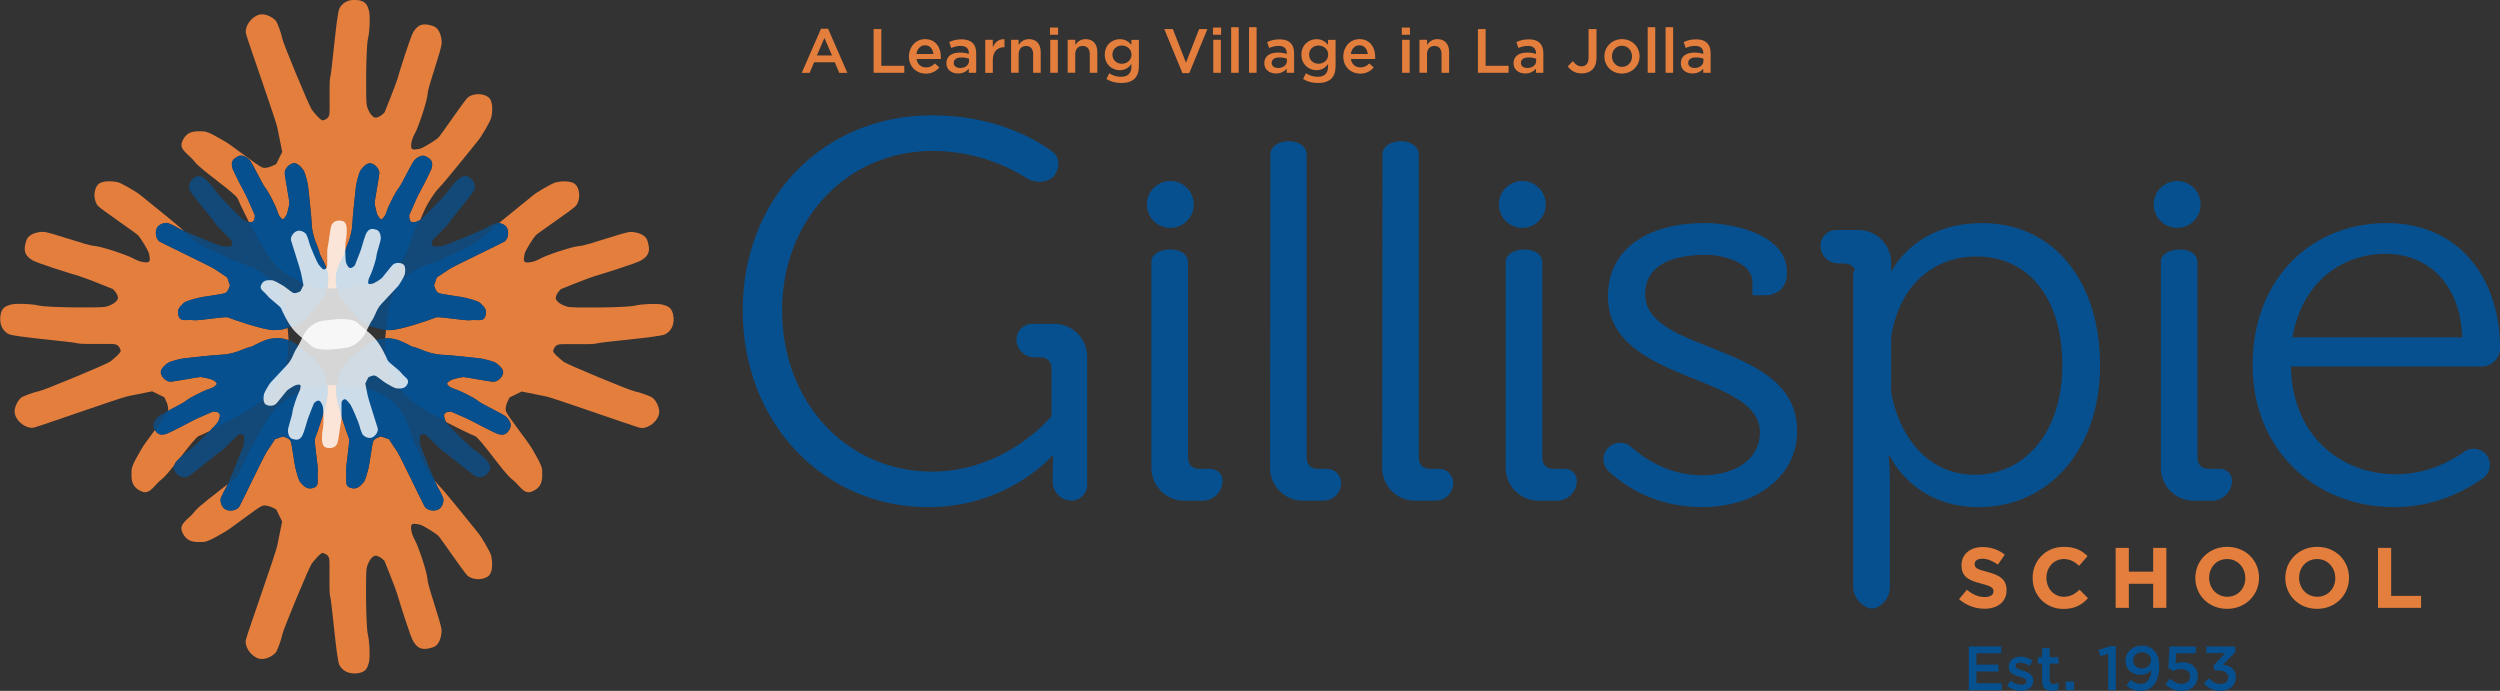<svg xmlns="http://www.w3.org/2000/svg" id="Layer_1" viewBox="0 0 479.85 132.61"><rect x="0" y="0" width="479.85" height="132.61" fill="#333333" stroke="none"/><defs><style>.cls-1,.cls-2,.cls-3,.cls-4{stroke-width:0px;}.cls-1,.cls-3{fill:#07508f;}.cls-2{fill:#fff;opacity:.8;}.cls-3{opacity:.75;}.cls-4{fill:#e47e3d;}</style></defs><path class="cls-4" d="M376.03,114.99l1.5-1.79c1.04.86,2.12,1.4,3.44,1.4,1.04,0,1.66-.41,1.66-1.09v-.03c0-.64-.4-.97-2.32-1.46-2.32-.59-3.82-1.23-3.82-3.52v-.03c0-2.09,1.68-3.47,4.03-3.47,1.68,0,3.11.53,4.28,1.46l-1.32,1.91c-1.02-.71-2.02-1.13-2.99-1.13s-1.48.44-1.48,1v.03c0,.76.49,1,2.48,1.51,2.34.61,3.65,1.45,3.65,3.46v.03c0,2.29-1.74,3.57-4.23,3.57-1.74,0-3.5-.61-4.89-1.84Z"></path><path class="cls-4" d="M390.14,110.95v-.03c0-3.27,2.47-5.96,6-5.96,2.17,0,3.47.72,4.54,1.78l-1.61,1.86c-.89-.81-1.79-1.3-2.94-1.3-1.94,0-3.34,1.61-3.34,3.59v.03c0,1.97,1.37,3.62,3.34,3.62,1.32,0,2.12-.53,3.03-1.35l1.61,1.63c-1.18,1.27-2.5,2.06-4.72,2.06-3.39,0-5.91-2.62-5.91-5.92Z"></path><path class="cls-4" d="M406.08,105.16h2.53v4.56h4.67v-4.56h2.53v11.51h-2.53v-4.62h-4.67v4.62h-2.53v-11.51Z"></path><path class="cls-4" d="M421.37,110.95v-.03c0-3.27,2.58-5.96,6.13-5.96s6.1,2.65,6.1,5.92v.03c0,3.27-2.58,5.95-6.13,5.95s-6.1-2.65-6.1-5.92ZM430.96,110.95v-.03c0-1.97-1.45-3.62-3.49-3.62s-3.45,1.61-3.45,3.59v.03c0,1.97,1.45,3.62,3.49,3.62s3.46-1.61,3.46-3.59Z"></path><path class="cls-4" d="M438.64,110.95v-.03c0-3.27,2.58-5.96,6.13-5.96s6.1,2.65,6.1,5.92v.03c0,3.27-2.58,5.95-6.13,5.95s-6.1-2.65-6.1-5.92ZM448.23,110.95v-.03c0-1.97-1.45-3.62-3.49-3.62s-3.45,1.61-3.45,3.59v.03c0,1.97,1.45,3.62,3.49,3.62s3.46-1.61,3.46-3.59Z"></path><path class="cls-4" d="M456.43,105.16h2.53v9.21h5.74v2.3h-8.27v-11.51Z"></path><path class="cls-1" d="M377.89,124.07h6.22v1.32h-4.75v2.18h4.21v1.32h-4.21v2.25h4.81v1.32h-6.28v-8.4Z"></path><path class="cls-1" d="M385.25,131.64l.65-.98c.7.52,1.43.78,2.07.78s.98-.26.98-.68v-.02c0-.49-.67-.66-1.42-.89-.94-.26-1.98-.65-1.98-1.86v-.02c0-1.2,1-1.93,2.25-1.93.79,0,1.66.28,2.33.72l-.58,1.03c-.61-.37-1.26-.6-1.79-.6-.56,0-.89.26-.89.62v.02c0,.47.68.66,1.43.9.92.29,1.97.71,1.97,1.85v.02c0,1.33-1.03,1.99-2.35,1.99-.9,0-1.9-.32-2.69-.95Z"></path><path class="cls-1" d="M391.96,130.72v-3.33h-.8v-1.25h.8v-1.74h1.45v1.74h1.7v1.25h-1.7v3.11c0,.56.29.79.78.79.32,0,.61-.07.9-.22v1.19c-.36.2-.76.32-1.31.32-1.07,0-1.82-.47-1.82-1.86Z"></path><path class="cls-1" d="M396.49,130.81h1.59v1.66h-1.59v-1.66Z"></path><path class="cls-1" d="M404.64,125.51l-1.51.42-.31-1.2,2.27-.72h1.02v8.46h-1.46v-6.96Z"></path><path class="cls-1" d="M412.92,128.62c-.47.56-1.12.9-1.98.9-1.79,0-2.97-1.04-2.97-2.66v-.02c0-1.64,1.27-2.9,3.13-2.9,1.06,0,1.74.3,2.34.89.61.62,1.01,1.55,1.01,3.2v.02c0,2.7-1.33,4.57-3.6,4.57-1.16,0-1.98-.42-2.69-1.01l.8-1.13c.64.53,1.2.79,1.92.79,1.49,0,2.03-1.54,2.04-2.65ZM412.86,126.77v-.02c0-.88-.68-1.55-1.75-1.55s-1.67.7-1.67,1.56v.02c0,.88.67,1.5,1.71,1.5s1.7-.7,1.7-1.51Z"></path><path class="cls-1" d="M415.63,131.33l.91-1.07c.67.62,1.38,1.01,2.16,1.01,1.01,0,1.67-.58,1.67-1.45v-.02c0-.85-.72-1.39-1.74-1.39-.6,0-1.12.17-1.55.37l-.89-.59.24-4.11h5.03v1.31h-3.75l-.13,1.97c.4-.14.77-.24,1.33-.24,1.63,0,2.93.86,2.93,2.64v.02c0,1.71-1.26,2.84-3.12,2.84-1.28,0-2.29-.52-3.08-1.28Z"></path><path class="cls-1" d="M423,131.14l1.03-.96c.6.71,1.27,1.1,2.21,1.1.83,0,1.45-.5,1.45-1.27v-.02c0-.83-.76-1.3-1.93-1.3h-.68l-.24-.92,2.27-2.41h-3.63v-1.28h5.55v1.1l-2.34,2.4c1.27.16,2.47.8,2.47,2.35v.02c0,1.55-1.19,2.66-2.94,2.66-1.46,0-2.51-.61-3.21-1.47Z"></path><path class="cls-4" d="M157.58,5.52h1.37l3.69,8.46h-1.56l-.85-2.03h-3.97l-.86,2.03h-1.51l3.69-8.46ZM159.69,10.64l-1.45-3.36-1.44,3.36h2.89Z"></path><path class="cls-4" d="M167.68,5.58h1.48v7.05h4.41v1.34h-5.89V5.58Z"></path><path class="cls-4" d="M174.47,10.83v-.02c0-1.81,1.28-3.3,3.09-3.3,2.01,0,3.03,1.58,3.03,3.41,0,.13-.01.26-.02.41h-4.65c.16,1.03.89,1.61,1.82,1.61.71,0,1.21-.26,1.71-.76l.85.76c-.6.72-1.43,1.19-2.59,1.19-1.83,0-3.25-1.33-3.25-3.29ZM179.16,10.36c-.1-.94-.65-1.67-1.61-1.67-.89,0-1.51.68-1.64,1.67h3.25Z"></path><path class="cls-4" d="M181.65,12.15v-.02c0-1.37,1.07-2.04,2.61-2.04.71,0,1.21.11,1.7.26v-.16c0-.9-.55-1.38-1.57-1.38-.71,0-1.24.16-1.81.4l-.38-1.14c.7-.31,1.38-.52,2.39-.52.95,0,1.65.25,2.1.71.47.46.68,1.13.68,1.96v3.75h-1.42v-.79c-.43.52-1.09.92-2.06.92-1.19,0-2.24-.68-2.24-1.96ZM185.99,11.7v-.43c-.37-.14-.86-.25-1.44-.25-.94,0-1.49.4-1.49,1.05v.02c0,.61.54.96,1.24.96.96,0,1.69-.55,1.69-1.35Z"></path><path class="cls-4" d="M189.11,7.64h1.45v1.43c.4-.95,1.13-1.59,2.24-1.55v1.54h-.08c-1.27,0-2.16.83-2.16,2.51v2.41h-1.45v-6.33Z"></path><path class="cls-4" d="M194.07,7.64h1.45v.97c.41-.59,1-1.1,1.98-1.1,1.43,0,2.25.96,2.25,2.42v4.04h-1.45v-3.6c0-.98-.49-1.55-1.35-1.55s-1.43.59-1.43,1.57v3.57h-1.45v-6.33Z"></path><path class="cls-4" d="M201.53,5.29h1.56v1.38h-1.56v-1.38ZM201.59,7.64h1.45v6.33h-1.45v-6.33Z"></path><path class="cls-4" d="M204.94,7.64h1.45v.97c.41-.59,1-1.1,1.98-1.1,1.43,0,2.25.96,2.25,2.42v4.04h-1.45v-3.6c0-.98-.49-1.55-1.36-1.55s-1.43.59-1.43,1.57v3.57h-1.45v-6.33Z"></path><path class="cls-4" d="M212.37,15.16l.54-1.09c.68.42,1.39.67,2.25.67,1.29,0,2-.67,2-1.94v-.49c-.53.68-1.19,1.16-2.23,1.16-1.49,0-2.88-1.1-2.88-2.96v-.02c0-1.87,1.4-2.97,2.88-2.97,1.07,0,1.73.49,2.22,1.08v-.95h1.45v5.04c0,1.07-.28,1.86-.8,2.39-.58.58-1.46.85-2.6.85-1.04,0-2.01-.26-2.83-.76ZM217.18,10.5v-.02c0-1.03-.85-1.74-1.86-1.74s-1.8.7-1.8,1.74v.02c0,1.03.8,1.74,1.8,1.74s1.86-.71,1.86-1.74Z"></path><path class="cls-4" d="M223.48,5.58h1.63l2.53,6.45,2.52-6.45h1.59l-3.48,8.46h-1.31l-3.49-8.46Z"></path><path class="cls-4" d="M232.82,5.29h1.56v1.38h-1.56v-1.38ZM232.88,7.64h1.45v6.33h-1.45v-6.33Z"></path><path class="cls-4" d="M236.31,5.22h1.45v8.75h-1.45V5.22Z"></path><path class="cls-4" d="M239.74,5.22h1.45v8.75h-1.45V5.22Z"></path><path class="cls-4" d="M242.67,12.15v-.02c0-1.37,1.07-2.04,2.61-2.04.71,0,1.21.11,1.7.26v-.16c0-.9-.55-1.38-1.57-1.38-.71,0-1.24.16-1.81.4l-.38-1.14c.7-.31,1.38-.52,2.39-.52.95,0,1.66.25,2.1.71.47.46.68,1.13.68,1.96v3.75h-1.42v-.79c-.43.52-1.09.92-2.06.92-1.19,0-2.24-.68-2.24-1.96ZM247.01,11.7v-.43c-.37-.14-.86-.25-1.44-.25-.94,0-1.49.4-1.49,1.05v.02c0,.61.54.96,1.24.96.96,0,1.69-.55,1.69-1.35Z"></path><path class="cls-4" d="M250.12,15.16l.54-1.09c.68.42,1.39.67,2.25.67,1.29,0,2-.67,2-1.94v-.49c-.53.68-1.19,1.16-2.23,1.16-1.49,0-2.88-1.1-2.88-2.96v-.02c0-1.87,1.4-2.97,2.88-2.97,1.07,0,1.73.49,2.22,1.08v-.95h1.45v5.04c0,1.07-.28,1.86-.8,2.39-.58.58-1.46.85-2.6.85-1.04,0-2.01-.26-2.83-.76ZM254.93,10.5v-.02c0-1.03-.85-1.74-1.86-1.74s-1.8.7-1.8,1.74v.02c0,1.03.8,1.74,1.8,1.74s1.86-.71,1.86-1.74Z"></path><path class="cls-4" d="M257.84,10.83v-.02c0-1.81,1.28-3.3,3.09-3.3,2.01,0,3.03,1.58,3.03,3.41,0,.13-.01.26-.02.41h-4.65c.16,1.03.89,1.61,1.82,1.61.71,0,1.21-.26,1.71-.76l.85.76c-.6.72-1.43,1.19-2.59,1.19-1.83,0-3.25-1.33-3.25-3.29ZM262.53,10.36c-.1-.94-.65-1.67-1.61-1.67-.89,0-1.51.68-1.64,1.67h3.25Z"></path><path class="cls-4" d="M269.06,5.29h1.56v1.38h-1.56v-1.38ZM269.12,7.64h1.45v6.33h-1.45v-6.33Z"></path><path class="cls-4" d="M272.46,7.64h1.45v.97c.41-.59,1-1.1,1.98-1.1,1.43,0,2.25.96,2.25,2.42v4.04h-1.45v-3.6c0-.98-.49-1.55-1.36-1.55s-1.43.59-1.43,1.57v3.57h-1.45v-6.33Z"></path><path class="cls-4" d="M283.67,5.58h1.48v7.05h4.41v1.34h-5.89V5.58Z"></path><path class="cls-4" d="M290.51,12.15v-.02c0-1.37,1.07-2.04,2.61-2.04.71,0,1.21.11,1.7.26v-.16c0-.9-.55-1.38-1.57-1.38-.71,0-1.24.16-1.81.4l-.38-1.14c.7-.31,1.38-.52,2.39-.52.95,0,1.66.25,2.1.71.47.46.68,1.13.68,1.96v3.75h-1.42v-.79c-.43.52-1.09.92-2.06.92-1.19,0-2.24-.68-2.24-1.96ZM294.85,11.7v-.43c-.37-.14-.86-.25-1.44-.25-.94,0-1.49.4-1.49,1.05v.02c0,.61.54.96,1.24.96.96,0,1.69-.55,1.69-1.35Z"></path><path class="cls-4" d="M300.92,12.74l.97-1.01c.49.64.98,1,1.69,1,.79,0,1.33-.53,1.33-1.66v-5.49h1.52v5.54c0,1-.3,1.74-.79,2.23s-1.2.74-2.04.74c-1.29,0-2.13-.6-2.69-1.36Z"></path><path class="cls-4" d="M307.95,10.84v-.02c0-1.81,1.44-3.31,3.38-3.31s3.37,1.48,3.37,3.29v.02c0,1.8-1.44,3.3-3.39,3.3s-3.36-1.47-3.36-3.27ZM313.25,10.84v-.02c0-1.12-.8-2.04-1.94-2.04s-1.91.91-1.91,2.01v.02c0,1.1.8,2.03,1.93,2.03s1.92-.91,1.92-2Z"></path><path class="cls-4" d="M316.26,5.22h1.45v8.75h-1.45V5.22Z"></path><path class="cls-4" d="M319.69,5.22h1.45v8.75h-1.45V5.22Z"></path><path class="cls-4" d="M322.62,12.15v-.02c0-1.37,1.07-2.04,2.61-2.04.71,0,1.21.11,1.7.26v-.16c0-.9-.55-1.38-1.57-1.38-.71,0-1.24.16-1.81.4l-.38-1.14c.7-.31,1.38-.52,2.39-.52.95,0,1.66.25,2.1.71.47.46.68,1.13.68,1.96v3.75h-1.42v-.79c-.43.52-1.09.92-2.06.92-1.19,0-2.24-.68-2.24-1.96ZM326.96,11.7v-.43c-.37-.14-.86-.25-1.44-.25-.94,0-1.49.4-1.49,1.05v.02c0,.61.54.96,1.24.96.96,0,1.69-.55,1.69-1.35Z"></path><path class="cls-1" d="M178.88,22.13c11.81,0,19.56,4.36,23.14,6.98,1.33.97,1.46,2.86.49,4.38s-3.63,1.86-5.43.72c-3.46-2.2-9.77-5.24-18.11-5.24-16.35,0-28.86,13.14-28.86,30.62s12.31,30.93,28.76,30.93c14.38,0,22.97-10.66,22.97-10.66v-9c0-1.55-.83-2.28-2.28-2.28h-1.03c-1.89,0-3.42-1.53-3.42-3.42h0c0-1.65,1.34-3,3-3h4.25c3.49,0,6.31,2.83,6.31,6.31v24.62c0,1.66-1.34,3-3,3h0c-2,0-3.62-1.62-3.62-3.62v-1.86c0-1.55.1-3.1.1-3.1h-.21s-8.48,9.83-23.79,9.83c-19.86,0-35.59-15.93-35.59-37.76s15.73-37.45,36.31-37.45Z"></path><path class="cls-1" d="M221,50.25c0-3,7.03-3.36,7.03.12v37.35c0,1.55.83,2.28,2.28,2.28h2.1c1.24,0,2.25,1.01,2.25,2.25h0c0,2.13-1.73,3.86-3.86,3.86h-3.49c-3.49,0-6.31-2.83-6.31-6.31v-39.54Z"></path><path class="cls-1" d="M414.75,50.25c0-3,7.03-3.36,7.03.12v37.35c0,1.55.83,2.28,2.28,2.28h2.1c1.24,0,2.25,1.01,2.25,2.25h0c0,2.13-1.73,3.86-3.86,3.86h-3.49c-3.49,0-6.31-2.83-6.31-6.31v-39.54Z"></path><path class="cls-1" d="M289,50.25c0-3,7.03-3.36,7.03.12v37.35c0,1.55.83,2.28,2.28,2.28h2.1c1.24,0,2.25,1.01,2.25,2.25h0c0,2.13-1.73,3.86-3.86,3.86h-3.49c-3.49,0-6.31-2.83-6.31-6.31v-39.54Z"></path><path class="cls-1" d="M243.83,29.73c0-3.46,6.96-3.53,6.96-.05v58.04c0,1.55.83,2.28,2.28,2.28h1.65c1.49,0,2.7,1.21,2.7,2.7h0c0,1.88-1.52,3.4-3.4,3.4h-3.94c-3.49,0-6.31-2.83-6.31-6.31l.07-60.06Z"></path><path class="cls-1" d="M265.35,29.73c0-3.46,6.96-3.53,6.96-.05v58.04c0,1.55.83,2.28,2.28,2.28h1.65c1.49,0,2.7,1.21,2.7,2.7h0c0,1.88-1.52,3.4-3.4,3.4h-3.94c-3.49,0-6.31-2.83-6.31-6.31l.07-60.06Z"></path><path class="cls-1" d="M308.49,86.15c1.16-1.4,3.25-1.57,4.61-.36,2.58,2.31,7.27,5.44,13.73,5.44,5.79,0,10.97-2.79,10.97-8.28,0-11.38-29.17-9.31-29.17-26.07,0-9.41,8.07-14.07,18.52-14.07,5.28,0,15.83,2.07,15.83,9.41v.51c0,2.18-1.77,3.94-3.94,3.94h-2.68v-2.48c0-3.83-5.59-5.28-9-5.28-7.24,0-11.59,2.48-11.59,7.55,0,11.69,29.17,9,29.17,26.28,0,8.69-7.86,14.59-18.21,14.59-9.23,0-15.15-4.22-17.99-6.92-1.2-1.14-1.31-3-.25-4.27h0Z"></path><path class="cls-1" d="M355.7,52.44c0-1.26,6.72-6.52,6.72-2.9,0,2.07-.1,3.52-.1,3.52h.21s4.14-10.24,17.9-10.24,22.66,11.17,22.66,27.31-9.83,27.21-23.28,27.21c-12.72,0-17.07-9.83-17.07-9.83h-.21s.21,1.86.21,4.55v20.67c0,2.38-2.04,4.06-3.45,4.06s-3.59-1.84-3.59-4.12v-60.23ZM379.08,91.13c9.21,0,16.76-7.76,16.76-21s-6.73-20.9-16.45-20.9c-8.69,0-16.86,6.21-16.86,21,0,10.45,5.69,20.9,16.55,20.9Z"></path><path class="cls-1" d="M458.03,42.82c14.38,0,21.83,11.07,21.83,24h0c0,1.93-1.59,3.52-3.52,3.52h-36.62c.21,13.14,9.41,20.69,20.17,20.69,5.88,0,10.45-2.45,13.09-4.32,1.46-1.03,3.47-.65,4.43.85h0c.9,1.39.56,3.23-.78,4.19-3.08,2.21-9.1,5.59-17.05,5.59-15.42,0-27.21-11.17-27.21-27.21,0-17.07,11.69-27.31,25.66-27.31ZM472.61,64.75c-.41-10.76-7.04-16.03-14.69-16.03-8.59,0-16.14,5.59-17.9,16.03h32.59Z"></path><path class="cls-1" d="M356.16,61.85v-9c0-1.55-.83-2.28-2.28-2.28h-1.03c-1.89,0-3.42-1.53-3.42-3.42h0c0-1.65,1.34-3,3-3h4.25c3.49,0,6.31,2.83,6.31,6.31v24.62"></path><circle class="cls-1" cx="224.63" cy="39.24" r="4.5"></circle><circle class="cls-1" cx="292.19" cy="39.24" r="4.5"></circle><circle class="cls-1" cx="417.89" cy="39.24" r="4.5"></circle><path class="cls-4" d="M129.26,60.86c-.16-1.96-1.24-2.11-2.01-2.37-.69-.24-3.83-.2-5.48.19-1.65.39-11.61.43-12.63.24-1.02-.19-2.62-1.02-2.46-1.87.16-.85,1-1.57,1-1.57,0,0,5.33-2.16,6.44-2.47,1.11-.32,8.07-2.48,9.01-3.06,1.73-1.08,1.62-2.22,1.12-3.77-.44-1.37-2.34-1.65-3.2-1.66-1.29,0-8.33,2.61-9.76,2.69s-6.43,1.77-7.6,2.43c-1.18.66-2.2.81-2.77.71-.57-.11-.35-.94-.22-1.62.13-.68,1.7-3.13,2.14-3.58.44-.44,7.05-4.94,7.64-5.58.74-.8,1.04-2.67.16-3.95-.78-1.14-3.3-.8-4.05-.59-.74.21-3.7,1.94-4.34,2.52-.33.3-3.74,2.99-6.48,5.26.51.07,1.23.33,1.55.93.45.85.19,2.23-.55,2.66-.8.46-9.8,4.76-10.47,5.22-.62.42-2.46,1.64-2.46,1.64l-.52,1.52s.31,1.21.88,1.47c.57.26,4.45.71,5.26.94.8.23,2.31.55,2.76,1.01.56.57,1.48,1.23.89,2.63-.41.97-1.58.47-2.76.63-1.18.16-6.1-.79-6.69-.52-.59.27-6.57,2.38-8.73,2.43-.32,0-.59,0-.85-.02-.06.53-.11,1.03-.14,1.58.85-.04,1.72.08,2.55.37,1.33.47,2.56,1.29,2.85,1.3.31.01,1.61.54,2.43.86.71.28,2.15.61,2.92.63,1.86.06,6.99.68,7.38.7.53.02,2.58.56,3,.8.42.23,1.67,1.19,1.51,2.03-.18.95-1.13,1.63-1.8,1.66-.53.02-5.4-.9-5.78-.9-.39,0-2.15.39-2.5.63-.35.24-.81.51-.61.81s.72.67,1.52.9c.8.23,3.73,1.68,4.39,2.26s4.89,2.53,5.45,3.09c.38.38,1.08,1.33.67,2.13-.46.9-.91,1.44-2.14,1.16-.67-.15-4.66-2.25-5.28-2.6-.63-.35-3.9-1.74-3.9-1.74,0,0-.68-.05-1.12.25-.41.28-.15,1.2.17,1.75,2.63,1.38,5.03,2.5,5.5,2.67.99.36,5.52,7.07,7.06,8.24,1.54,1.17,2.29,3.07,3.87,2.43,2.28-.92,1.98-2.73,1.99-4.02,0-1.04-1.34-3.12-2-4.3-.66-1.18-4.59-6.13-4.94-7.07-.35-.94.68-2.68.68-2.68l2.32-1.14s3.5.72,4.68.94c1.3.25,16.49,5.61,17.94,6,1.34.36,3.22-.91,3.68-2.41.46-1.49-.81-3.14-1.29-3.41s-2.28-.96-3.3-1.15-13-5.18-13.61-5.65c-.61-.47-2.19-1.76-2.05-2.14.13-.39.23-.89.92-1.17.7-.28,6.31.08,7.42-.24s11.93-1.19,13.09-1.73c.84-.39,1.83-1.39,1.68-3.31Z"></path><path class="cls-4" d="M40.06,74.7c.8-.23,1.32-.61,1.52-.9s-.26-.57-.61-.81c-.35-.24-2.12-.63-2.5-.63-.39,0-5.25.92-5.78.9-.67-.03-1.62-.71-1.8-1.66-.16-.84,1.1-1.8,1.51-2.03.42-.23,2.47-.77,3-.8.39-.02,5.52-.64,7.38-.7.77-.02,2.2-.35,2.92-.63.82-.32,2.12-.85,2.43-.86.28-.01,1.51-.83,2.85-1.3,1.44-.5,3-.5,4.41,0-.03-.83-.1-1.52-.2-2.33-.52.18-1.25.44-2.65.41-2.16-.05-8.14-2.16-8.73-2.43-.59-.27-5.51.68-6.69.52-1.18-.16-2.34.34-2.76-.63-.6-1.4.33-2.06.89-2.63.45-.46,1.95-.78,2.76-1.01.8-.23,4.69-.68,5.26-.94.57-.26.88-1.47.88-1.47l-.52-1.52s-1.84-1.21-2.46-1.64c-.68-.46-9.67-4.76-10.47-5.22-.75-.43-1.01-1.81-.55-2.66s1.73-1.02,2.05-.93,1.42.58,1.95.94c.11.08.54.28,1.14.54-2.73-2.37-7.83-6.38-8.23-6.75-.64-.58-3.6-2.31-4.34-2.52-.74-.21-3.27-.55-4.05.59-.88,1.28-.58,3.15.16,3.95.59.63,7.2,5.13,7.64,5.58.44.44,2.01,2.9,2.14,3.58.13.68.34,1.52-.22,1.62s-1.59-.05-2.77-.71c-1.18-.66-6.18-2.35-7.6-2.43s-8.47-2.7-9.76-2.69c-.86,0-2.76.29-3.2,1.66-.5,1.55-.6,2.69,1.12,3.77.94.59,7.89,2.75,9.01,3.06,1.11.32,6.44,2.47,6.44,2.47,0,0,.84.72,1,1.57.16.85-1.44,1.68-2.46,1.87-1.02.19-10.98.15-12.63-.24s-4.79-.43-5.48-.19c-.77.26-1.86.41-2.01,2.37-.15,1.92.84,2.92,1.68,3.31,1.16.54,11.97,1.41,13.09,1.73,1.11.32,6.73-.04,7.42.24.7.28.79.79.92,1.17.13.39-1.44,1.68-2.05,2.14-.61.47-12.59,5.46-13.61,5.65-1.02.19-2.82.88-3.3,1.15-.48.27-1.75,1.91-1.29,3.41.46,1.49,2.33,2.77,3.68,2.41,1.45-.39,16.64-5.75,17.94-6,1.19-.22,4.68-.94,4.68-.94l2.32,1.14s.98,1.66.7,2.62c1.4-.74,3.08-1.58,3.47-1.93.66-.59,3.59-2.04,4.39-2.26Z"></path><path class="cls-4" d="M34.67,87.73c1.51-1.95,2.99-3.86,3.5-4.05.25-.09,1.03-.44,2.09-.96.76-.77,1.36-1.4,1.48-1.58.36-.53.7-1.59.26-1.89s-1.12-.25-1.12-.25c0,0-3.27,1.39-3.9,1.74-.63.35-4.62,2.45-5.28,2.6-1.06.24-1.54-.13-1.95-.82-1.08,1.46-2.18,2.93-2.5,3.51-.66,1.18-2.01,3.27-2,4.3,0,1.29-.29,3.1,1.99,4.02,1.58.64,2.34-1.26,3.87-2.43.51-.39,1.36-1.4,2.3-2.58.06-.17.15-.31.22-.45.1-.21.53-.68,1.04-1.16Z"></path><path class="cls-4" d="M64.83,51.43c.47-1.33,1.29-2.56,1.3-2.85.01-.31.54-1.61.86-2.43.28-.71.61-2.15.63-2.92.06-1.86.68-6.99.7-7.38.02-.53.56-2.58.8-3,.23-.42,1.19-1.67,2.03-1.51.95.18,1.63,1.13,1.66,1.8.02.53-.9,5.4-.9,5.78,0,.39.39,2.15.63,2.5.24.35.51.81.81.61.29-.2.67-.72.9-1.52s1.68-3.73,2.26-4.39c.59-.66,2.53-4.89,3.09-5.45.38-.38,1.33-1.08,2.13-.67.9.46,1.44.91,1.16,2.14-.15.67-2.25,4.66-2.6,5.28-.35.63-1.74,3.9-1.74,3.9,0,0-.05.68.25,1.12.29.43,1.32.12,1.86-.24.29-.65.59-1.35.84-1.92.5-1.13,1.76-3.15,2.61-4.05,2.06-2.19,7.22-8.77,7.64-9.23.58-.64,2.31-3.6,2.52-4.34.21-.74.55-3.27-.59-4.05-1.28-.88-3.15-.58-3.95.16-.63.59-5.13,7.2-5.58,7.64s-2.9,2.01-3.58,2.14c-.68.13-1.52.34-1.62-.22-.11-.57.05-1.59.71-2.77.66-1.18,2.35-6.18,2.43-7.6s2.7-8.47,2.69-9.76c0-.86-.29-2.76-1.66-3.2-1.55-.5-2.69-.6-3.77,1.12-.59.94-2.75,7.89-3.06,9.01-.32,1.11-2.47,6.44-2.47,6.44,0,0-.72.84-1.57,1-.85.16-1.68-1.44-1.87-2.46-.19-1.02-.15-10.98.24-12.63.39-1.65.43-4.79.19-5.48-.26-.77-.41-1.86-2.37-2.01-1.92-.15-2.92.84-3.31,1.68-.54,1.16-1.41,11.97-1.73,13.09-.32,1.11.04,6.73-.24,7.42s-.79.79-1.17.92-1.68-1.44-2.14-2.05c-.47-.61-5.46-12.59-5.65-13.61-.19-1.02-.88-2.82-1.15-3.3-.27-.48-1.91-1.75-3.41-1.29-1.49.46-2.77,2.33-2.41,3.68.39,1.45,5.75,16.64,6,17.94.22,1.19.94,4.68.94,4.68l-1.14,2.32s-1.74,1.03-2.68.68-5.9-4.28-7.07-4.94c-1.18-.66-3.27-2.01-4.3-2-1.29,0-3.1-.29-4.02,1.99-.64,1.58,1.26,2.34,2.43,3.87,1.17,1.54,7.87,6.07,8.24,7.06.15.41,1.01,2.26,2.13,4.45.39.09.76.07.92-.16.3-.44.25-1.12.25-1.12,0,0-1.39-3.27-1.74-3.9-.35-.63-2.45-4.62-2.6-5.28-.28-1.23.26-1.68,1.16-2.14.79-.41,1.75.3,2.13.67.57.56,2.51,4.79,3.09,5.45s2.04,3.59,2.26,4.39.61,1.32.9,1.52c.29.2.57-.26.81-.61.24-.35.63-2.12.63-2.5,0-.39-.92-5.25-.9-5.78.03-.67.71-1.62,1.66-1.8.84-.16,1.8,1.1,2.03,1.51.23.42.77,2.47.8,3,.02.39.64,5.52.7,7.38.02.77.35,2.2.63,2.92.32.82.85,2.12.86,2.43.01.28.83,1.51,1.3,2.85.45,1.29.49,2.67.15,3.95.74.02,1.34,0,1.91-.04-.33-1.27-.29-2.63.16-3.91Z"></path><path class="cls-4" d="M94.26,106.59c-.21-.74-1.94-3.7-2.52-4.34-.42-.46-5.58-7.04-7.64-9.23-.21-.22-.45-.52-.69-.85.37.85.65,1.47.75,1.61.36.53.85,1.62.94,1.95s-.07,1.6-.93,2.05c-.85.45-2.23.19-2.66-.55-.46-.8-4.76-9.8-5.22-10.47-.42-.62-1.64-2.46-1.64-2.46l-1.52-.52s-1.21.31-1.47.88c-.26.57-.71,4.45-.94,5.26-.23.8-.55,2.31-1.01,2.76-.57.56-1.23,1.48-2.63.89-.97-.41-.47-1.58-.63-2.76-.16-1.18.79-6.1.52-6.69-.27-.59-2.38-6.57-2.43-8.73-.01-.58.02-1.05.09-1.43-.54-.04-1.12-.05-1.81-.04.07.39.11.87.09,1.47-.05,2.16-2.16,8.14-2.43,8.73-.27.59.68,5.51.52,6.69-.16,1.18.34,2.34-.63,2.76-1.4.6-2.06-.33-2.63-.89-.46-.45-.78-1.95-1.01-2.76-.23-.8-.68-4.69-.94-5.26-.26-.57-1.47-.88-1.47-.88l-1.52.52s-1.21,1.84-1.64,2.46c-.46.68-4.76,9.67-5.22,10.47-.43.75-1.81,1.01-2.66.55-.85-.45-1.02-1.73-.93-2.05s.58-1.42.94-1.95c.06-.09.21-.4.41-.85-2.18,1.76-5.54,4.19-6.33,5.24-1.17,1.54-3.07,2.29-2.43,3.87.92,2.28,2.73,1.98,4.02,1.99,1.04,0,3.12-1.34,4.3-2,1.18-.66,6.13-4.59,7.07-4.94.94-.35,2.68.68,2.68.68l1.14,2.32s-.72,3.5-.94,4.68c-.25,1.3-5.61,16.49-6,17.94-.36,1.34.91,3.22,2.41,3.68,1.49.46,3.14-.81,3.41-1.29s.96-2.28,1.15-3.3c.19-1.02,5.18-13,5.65-13.61.47-.61,1.76-2.19,2.14-2.05s.89.23,1.17.92-.08,6.31.24,7.42c.32,1.11,1.19,11.93,1.73,13.09.39.84,1.39,1.83,3.31,1.68,1.96-.16,2.11-1.24,2.37-2.01.24-.69.2-3.83-.19-5.48-.39-1.65-.43-11.61-.24-12.63.19-1.02,1.02-2.62,1.87-2.46.85.16,1.57,1,1.57,1,0,0,2.16,5.33,2.47,6.44s2.48,8.07,3.06,9.01c1.08,1.73,2.22,1.62,3.77,1.12,1.37-.44,1.65-2.34,1.66-3.2,0-1.29-2.61-8.33-2.69-9.76s-1.77-6.43-2.43-7.6c-.66-1.18-.81-2.2-.71-2.77.11-.57.94-.35,1.62-.22.68.13,3.13,1.7,3.58,2.14.44.44,4.94,7.05,5.58,7.64.8.74,2.67,1.04,3.95.16,1.14-.78.8-3.3.59-4.05Z"></path><path class="cls-3" d="M74.46,59.78c.36-3.67,2.69-6.84,6.01-8.44,2.06-.99,4.4-1.46,4.74-1.77.37-.34,2.45-1.22,3.76-1.79,1.13-.5,3.15-1.76,4.05-2.61.63-.6,1.64-1.45,2.75-2.37-.22-.03-.41-.03-.51,0-.32.09-1.42.58-1.95.94s-7.95,3.42-8.43,3.48c-.47.06-1.73.19-1.84-.04-.11-.23-.29-.49-.11-.92s2.8-2.73,3.14-3.35c.35-.63,4.7-5.74,4.97-6.48.2-.54.19-1.41-.71-2.19-.93-.79-1.47-.38-1.92-.16-.41.2-1.76,1.59-2.31,2.48-.55.89-4.89,5.27-5.42,5.63-.01,0-.02.01-.03.02-.39.86-.76,1.63-.95,1.85-.31.34-.77,2.68-1.77,4.74-1.6,3.32-4.77,5.64-8.44,6.01-.04,0-.08,0-.11.01-2.24.22-3.38.43-4.71.52.23.87.64,1.69,1.22,2.41.01.02.03.04.04.05,1.5,1.82,1.62,2.25,3.36,3.79.57.5,1.61,1.23,2.24,1.19.53-.03,1.04.45,2.52.55.11-.91.25-1.92.4-3.44,0-.04,0-.08.01-.11Z"></path><path class="cls-3" d="M40.31,47.79c1.31.57,3.39,1.45,3.76,1.79.34.31,2.68.77,4.74,1.77,3.32,1.6,5.64,4.77,6.01,8.44,0,.04,0,.08.01.11.13,1.31.25,2.24.35,3.05.29-.1.5-.18.73-.16.62.04,1.67-.69,2.24-1.19,1.74-1.53,1.86-1.97,3.36-3.79.02-.02.03-.04.04-.05.58-.71.98-1.52,1.21-2.37-.45,0-.96-.03-1.54-.07-1.22-.08-3.25-.44-3.91-1.19s-2.1-.67-4.51-3.2c-1.41-1.48-3.5-5.23-5.07-8.3-.35-.08-.73-.25-.98-.42-.53-.36-4.87-4.74-5.42-5.63-.55-.89-1.91-2.28-2.31-2.48-.45-.22-.99-.63-1.92.16-.91.77-.91,1.64-.71,2.19.27.74,4.62,5.86,4.97,6.48.35.63,2.96,2.93,3.14,3.35s0,.69-.11.92c-.11.23-1.36.1-1.84.04-.37-.05-5.05-1.96-7.29-2.94.39.33.72.64,1,.89.9.85,2.92,2.11,4.05,2.61Z"></path><path class="cls-3" d="M69.49,74.46c3.67.36,6.84,2.69,8.44,6.01.99,2.06,1.46,4.4,1.77,4.74.34.37,1.22,2.45,1.79,3.76.37.85,1.18,2.2,1.92,3.2-1.02-2.36-2.69-6.47-2.74-6.82-.06-.47-.19-1.73.04-1.84.23-.11.49-.29.92-.11.43.18,2.73,2.8,3.35,3.14.63.35,5.74,4.7,6.48,4.97.54.2,1.41.19,2.19-.71.79-.93.38-1.47.16-1.92-.2-.41-1.59-1.76-2.48-2.31-.89-.55-5.27-4.89-5.63-5.42-.03-.04-.06-.09-.09-.14-2.83-1.48-5.94-3.27-7.25-4.52-2.53-2.41-2.44-3.84-3.2-4.51s-1.12-2.7-1.19-3.91c-.08-1.36-.09-2.31-.05-3.14-1.36.06-2.69.55-3.78,1.43-.02.01-.04.03-.05.04-1.82,1.5-2.25,1.62-3.79,3.36-.5.57-1.23,1.61-1.19,2.24.03.45-.32.89-.49,1.94,1.35.09,2.49.3,4.76.52.04,0,.08,0,.11.01Z"></path><path class="cls-3" d="M62.33,71.99c.04-.62-.69-1.67-1.19-2.24-1.53-1.74-1.97-1.86-3.79-3.36-.02-.02-.04-.03-.05-.04-.58-.47-1.23-.83-1.92-1.07.02.75,0,1.62-.06,2.78-.08,1.22-.44,3.25-1.19,3.91s-.67,2.1-3.2,4.51c-1.89,1.8-7.52,4.72-10.66,6.24-1.47,1.48-3.56,3.48-4.15,3.85-.43.27-.97.72-1.45,1.16-.51.48-.94.94-1.04,1.16-.07.14-.16.29-.22.45-.14.37-.17.82.38,1.46.77.91,1.64.91,2.19.71.74-.27,5.86-4.62,6.48-4.97.63-.35,2.93-2.96,3.35-3.14.43-.18.69,0,.92.11.23.11.1,1.36.04,1.84-.05.39-2.14,5.49-3.07,7.58,1.02-.83,1.79-1.5,1.9-1.82.36-.99,4.78-10.22,7.19-12.76s3.84-2.44,4.51-3.2,2.7-1.12,3.91-1.19c.6-.04,1.13-.06,1.59-.07-.17-1.02-.51-1.45-.48-1.9Z"></path><path class="cls-1" d="M83.63,60.93c.59-.27,5.51.68,6.69.52,1.18-.16,2.34.34,2.76-.63.6-1.4-.33-2.06-.89-2.63-.45-.46-1.95-.78-2.76-1.01-.8-.23-4.69-.68-5.26-.94-.57-.26-.88-1.47-.88-1.47l.52-1.52s1.84-1.21,2.46-1.64c.68-.46,9.67-4.76,10.47-5.22.75-.43,1.01-1.81.55-2.66-.32-.6-1.03-.86-1.55-.93-1.11.92-2.11,1.78-2.75,2.37-.9.85-2.92,2.11-4.05,2.61-1.31.57-3.39,1.45-3.76,1.79-.34.31-2.68.77-4.74,1.77-3.32,1.6-5.64,4.77-6.01,8.44,0,.04,0,.08-.01.11-.15,1.52-.29,2.54-.4,3.44.25.02.53.03.85.02,2.16-.05,8.14-2.16,8.73-2.43Z"></path><path class="cls-1" d="M85.43,79.25c.44-.3,1.12-.25,1.12-.25,0,0,3.27,1.39,3.9,1.74.63.35,4.62,2.45,5.28,2.6,1.23.28,1.68-.26,2.14-1.16.41-.79-.3-1.75-.67-2.13-.56-.57-4.79-2.51-5.45-3.09s-3.59-2.04-4.39-2.26c-.8-.23-1.32-.61-1.52-.9s.26-.57.61-.81c.35-.24,2.12-.63,2.5-.63.39,0,5.25.92,5.78.9.67-.03,1.62-.71,1.8-1.66.16-.84-1.1-1.8-1.51-2.03-.42-.23-2.47-.77-3-.8-.39-.02-5.52-.64-7.38-.7-.77-.02-2.2-.35-2.92-.63-.82-.32-2.12-.85-2.43-.86-.28-.01-1.51-.83-2.85-1.3-.83-.29-1.69-.41-2.55-.37-.04.84-.04,1.79.05,3.14.08,1.22.44,3.25,1.19,3.91s.67,2.1,3.2,4.51c1.31,1.25,4.42,3.04,7.25,4.52-.32-.56-.58-1.48-.17-1.75Z"></path><path class="cls-1" d="M31.69,83.34c.67-.15,4.66-2.25,5.28-2.6.63-.35,3.9-1.74,3.9-1.74,0,0,.68-.05,1.12.25s.1,1.36-.26,1.89c-.12.18-.72.81-1.48,1.58,3.14-1.51,8.77-4.44,10.66-6.24,2.53-2.41,2.44-3.84,3.2-4.51s1.12-2.7,1.19-3.91c.07-1.17.09-2.03.06-2.78-1.4-.49-2.96-.5-4.41,0-1.33.47-2.56,1.29-2.85,1.3-.31.01-1.61.54-2.43.86-.71.28-2.15.61-2.92.63-1.86.06-6.99.68-7.38.7-.53.02-2.58.56-3,.8-.42.23-1.67,1.19-1.51,2.03.18.95,1.13,1.63,1.8,1.66.53.02,5.4-.9,5.78-.9.39,0,2.15.39,2.5.63.35.24.81.51.61.81s-.72.67-1.52.9c-.8.23-3.73,1.68-4.39,2.26-.39.35-2.07,1.19-3.47,1.93,0,.02-.01.05-.02.07-.18.48-1.3,2.02-2.44,3.57.41.69.89,1.06,1.95.82Z"></path><path class="cls-1" d="M62.61,51.43c-.47-1.33-1.29-2.56-1.3-2.85-.01-.31-.54-1.61-.86-2.43-.28-.71-.61-2.15-.63-2.92-.06-1.86-.68-6.99-.7-7.38-.02-.53-.56-2.58-.8-3-.23-.42-1.19-1.67-2.03-1.51-.95.18-1.63,1.13-1.66,1.8-.02.53.9,5.4.9,5.78,0,.39-.39,2.15-.63,2.5-.24.35-.51.81-.81.61-.29-.2-.67-.72-.9-1.52s-1.68-3.73-2.26-4.39-2.53-4.89-3.09-5.45c-.38-.38-1.33-1.08-2.13-.67-.9.46-1.44.91-1.16,2.14.15.67,2.25,4.66,2.6,5.28.35.63,1.74,3.9,1.74,3.9,0,0,.05.68-.25,1.12-.16.23-.53.25-.92.16,1.57,3.07,3.66,6.83,5.07,8.3,2.41,2.53,3.84,2.44,4.51,3.2s2.7,1.12,3.91,1.19c.58.04,1.09.06,1.54.07.35-1.28.3-2.66-.15-3.95Z"></path><path class="cls-1" d="M69.49,54.82c3.67-.37,6.84-2.69,8.44-6.01.99-2.06,1.46-4.4,1.77-4.74.19-.21.56-.98.95-1.85-.54.35-1.56.67-1.86.24-.3-.44-.25-1.12-.25-1.12,0,0,1.39-3.27,1.74-3.9.35-.63,2.45-4.62,2.6-5.28.28-1.23-.26-1.68-1.16-2.14-.79-.41-1.75.3-2.13.67-.57.56-2.51,4.79-3.09,5.45-.59.66-2.04,3.59-2.26,4.39s-.61,1.32-.9,1.52c-.29.2-.57-.26-.81-.61-.24-.35-.63-2.12-.63-2.5,0-.39.92-5.25.9-5.78-.03-.67-.71-1.62-1.66-1.8-.84-.16-1.8,1.1-2.03,1.51-.23.42-.77,2.47-.8,3-.02.39-.64,5.52-.7,7.38-.02.77-.35,2.2-.63,2.92-.32.82-.85,2.12-.86,2.43-.01.28-.83,1.51-1.3,2.85-.45,1.28-.49,2.64-.16,3.91,1.33-.09,2.47-.3,4.71-.52.04,0,.08,0,.11-.01Z"></path><path class="cls-1" d="M42.34,95.72c-.09.32.07,1.6.93,2.05.85.45,2.23.19,2.66-.55.46-.8,4.76-9.8,5.22-10.47.42-.62,1.64-2.46,1.64-2.46l1.52-.52s1.21.31,1.47.88c.26.57.71,4.45.94,5.26.23.8.55,2.31,1.01,2.76.57.56,1.23,1.48,2.63.89.97-.41.47-1.58.63-2.76.16-1.18-.79-6.1-.52-6.69.27-.59,2.38-6.57,2.43-8.73.01-.6-.03-1.08-.09-1.47-.47,0-.99.03-1.59.07-1.22.08-3.25.44-3.91,1.19s-2.1.67-4.51,3.2-6.83,11.77-7.19,12.76c-.12.31-.88.99-1.9,1.82-.2.45-.35.76-.41.85-.36.53-.85,1.62-.94,1.95Z"></path><path class="cls-1" d="M64.53,75.36c.05,2.16,2.16,8.14,2.43,8.73.27.59-.68,5.51-.52,6.69.16,1.18-.34,2.34.63,2.76,1.4.6,2.06-.33,2.63-.89.46-.45.78-1.95,1.01-2.76.23-.8.68-4.69.94-5.26.26-.57,1.47-.88,1.47-.88l1.52.52s1.21,1.84,1.64,2.46c.46.68,4.76,9.67,5.22,10.47.43.75,1.81,1.01,2.66.55.85-.45,1.02-1.73.93-2.05s-.58-1.42-.94-1.95c-.1-.14-.38-.76-.75-1.61-.74-1-1.54-2.35-1.92-3.2-.57-1.31-1.45-3.39-1.79-3.76-.31-.34-.77-2.68-1.77-4.74-1.6-3.32-4.77-5.64-8.44-6.01-.04,0-.08,0-.11-.01-2.27-.22-3.41-.43-4.76-.52-.06.39-.1.85-.09,1.43Z"></path><path class="cls-1" d="M32.17,42.8c-.32-.09-1.6.07-2.05.93s-.19,2.23.55,2.66c.8.46,9.8,4.76,10.47,5.22.62.42,2.46,1.64,2.46,1.64l.52,1.52s-.31,1.21-.88,1.47c-.57.26-4.45.71-5.26.94-.8.23-2.31.55-2.76,1.01-.56.57-1.48,1.23-.89,2.63.41.97,1.58.47,2.76.63,1.18.16,6.1-.79,6.69-.52.59.27,6.57,2.38,8.73,2.43,1.39.03,2.13-.23,2.65-.41-.1-.81-.22-1.75-.35-3.05,0-.04,0-.08-.01-.11-.37-3.67-2.69-6.84-6.01-8.44-2.06-.99-4.4-1.46-4.74-1.77-.37-.34-2.45-1.22-3.76-1.79-1.13-.5-3.15-1.76-4.05-2.61-.27-.25-.61-.56-1-.89-.6-.27-1.03-.47-1.14-.54-.53-.36-1.62-.85-1.95-.94Z"></path><path class="cls-3" d="M30.23,80.06c-.38.38-1.08,1.33-.67,2.13.06.12.12.24.19.34,1.14-1.54,2.26-3.08,2.44-3.57,0-.02.01-.04.02-.07-.94.49-1.75.94-1.97,1.17Z"></path><path class="cls-2" d="M77.38,50.73c-.64-.44-1.58-.29-1.98.08-.32.29-1.9,2.35-2.12,2.57-.22.22-1.45,1.01-1.79,1.07s-.76.17-.81-.11c-.05-.28.03-.8.35-1.39.33-.59,1.17-3.09,1.22-3.81s.85-2.8.84-3.44c0-.43-.14-1.38-.83-1.6-.78-.25-1.35-.3-1.89.56-.29.47-.87,2.51-1.03,3.07-.16.56-1.24,3.22-1.24,3.22,0,0-.36.42-.78.5s-.84-.72-.94-1.23c-.1-.51-.18-3.31.01-4.13.2-.83.22-2.4.1-2.74-.13-.39-.2-.93-1.19-1.01-.96-.08-1.46.42-1.66.84-.27.58-.6,3.81-.76,4.36-.16.56.02,3.37-.12,3.72s-.39.4-.59.46c-.19.07-.84-.72-1.07-1.03-.23-.31-1.64-3.56-1.74-4.07-.1-.51-.44-1.41-.58-1.65-.13-.24-.96-.87-1.7-.65s-1.39,1.17-1.21,1.84c.2.73,1.79,5.58,1.91,6.23.11.59.47,2.34.47,2.34l-.57,1.16s-.87.52-1.34.34c-.47-.17-1.5-1.12-2.09-1.45-.59-.33-1.63-1-2.15-1-.64,0-1.55-.14-2.01,1-.32.79.63,1.17,1.22,1.94.58.77,2.49,2.02,2.67,2.51.18.49,1.37,3.05,2.57,4.32,1.21,1.27,2.97,2.55,3.31,2.92s1.35.56,1.96.6c1.87.12,2.19-.06,4.09-.24.02,0,.04,0,.06,0,1.84-.18,3.42-1.35,4.22-3.01.5-1.03,1.06-2.17,1.22-2.33.17-.19.55-1.01.84-1.67.25-.57.59-1.09,1.01-1.54,1.03-1.1,2.94-3.13,3.15-3.37.29-.32,1.15-1.8,1.26-2.17s.28-1.64-.29-2.03Z"></path><path class="cls-2" d="M62.39,61.49c-1.84.18-3.42,1.35-4.22,3.01-.5,1.03-1.06,2.17-1.22,2.33-.17.19-.55,1.01-.84,1.67-.25.57-.59,1.09-1.01,1.54-1.03,1.1-2.94,3.13-3.15,3.37-.29.32-1.15,1.8-1.26,2.17s-.28,1.64.29,2.03c.64.44,1.58.29,1.98-.08.32-.29,1.9-2.35,2.12-2.57s1.45-1.01,1.79-1.07.76-.17.81.11-.03.8-.35,1.39-1.17,3.09-1.22,3.81-.85,2.8-.84,3.44c0,.43.14,1.38.83,1.6.78.25,1.35.3,1.89-.56.29-.47.87-2.51,1.03-3.07s1.24-3.22,1.24-3.22c0,0,.36-.42.78-.5s.84.72.94,1.23.18,3.31-.01,4.13-.22,2.4-.1,2.74c.13.39.2.93,1.19,1.01s1.46-.42,1.66-.84c.27-.58.6-3.81.76-4.36s-.02-3.37.12-3.72.39-.4.59-.46.84.72,1.07,1.03,1.64,3.56,1.74,4.07.44,1.41.58,1.65.96.87,1.7.65,1.39-1.17,1.21-1.84c-.2-.73-1.79-5.58-1.91-6.23-.11-.59-.47-2.34-.47-2.34l.57-1.16s.87-.52,1.34-.34,1.5,1.12,2.09,1.45,1.63,1,2.15,1c.64,0,1.55.14,2.01-1,.32-.79-.63-1.17-1.22-1.94s-2.49-2.02-2.67-2.51-1.37-3.05-2.57-4.32-2.97-2.55-3.31-2.92-1.35-.56-1.96-.6c-1.87-.12-2.19.06-4.09.24-.02,0-.04,0-.06,0Z"></path></svg>